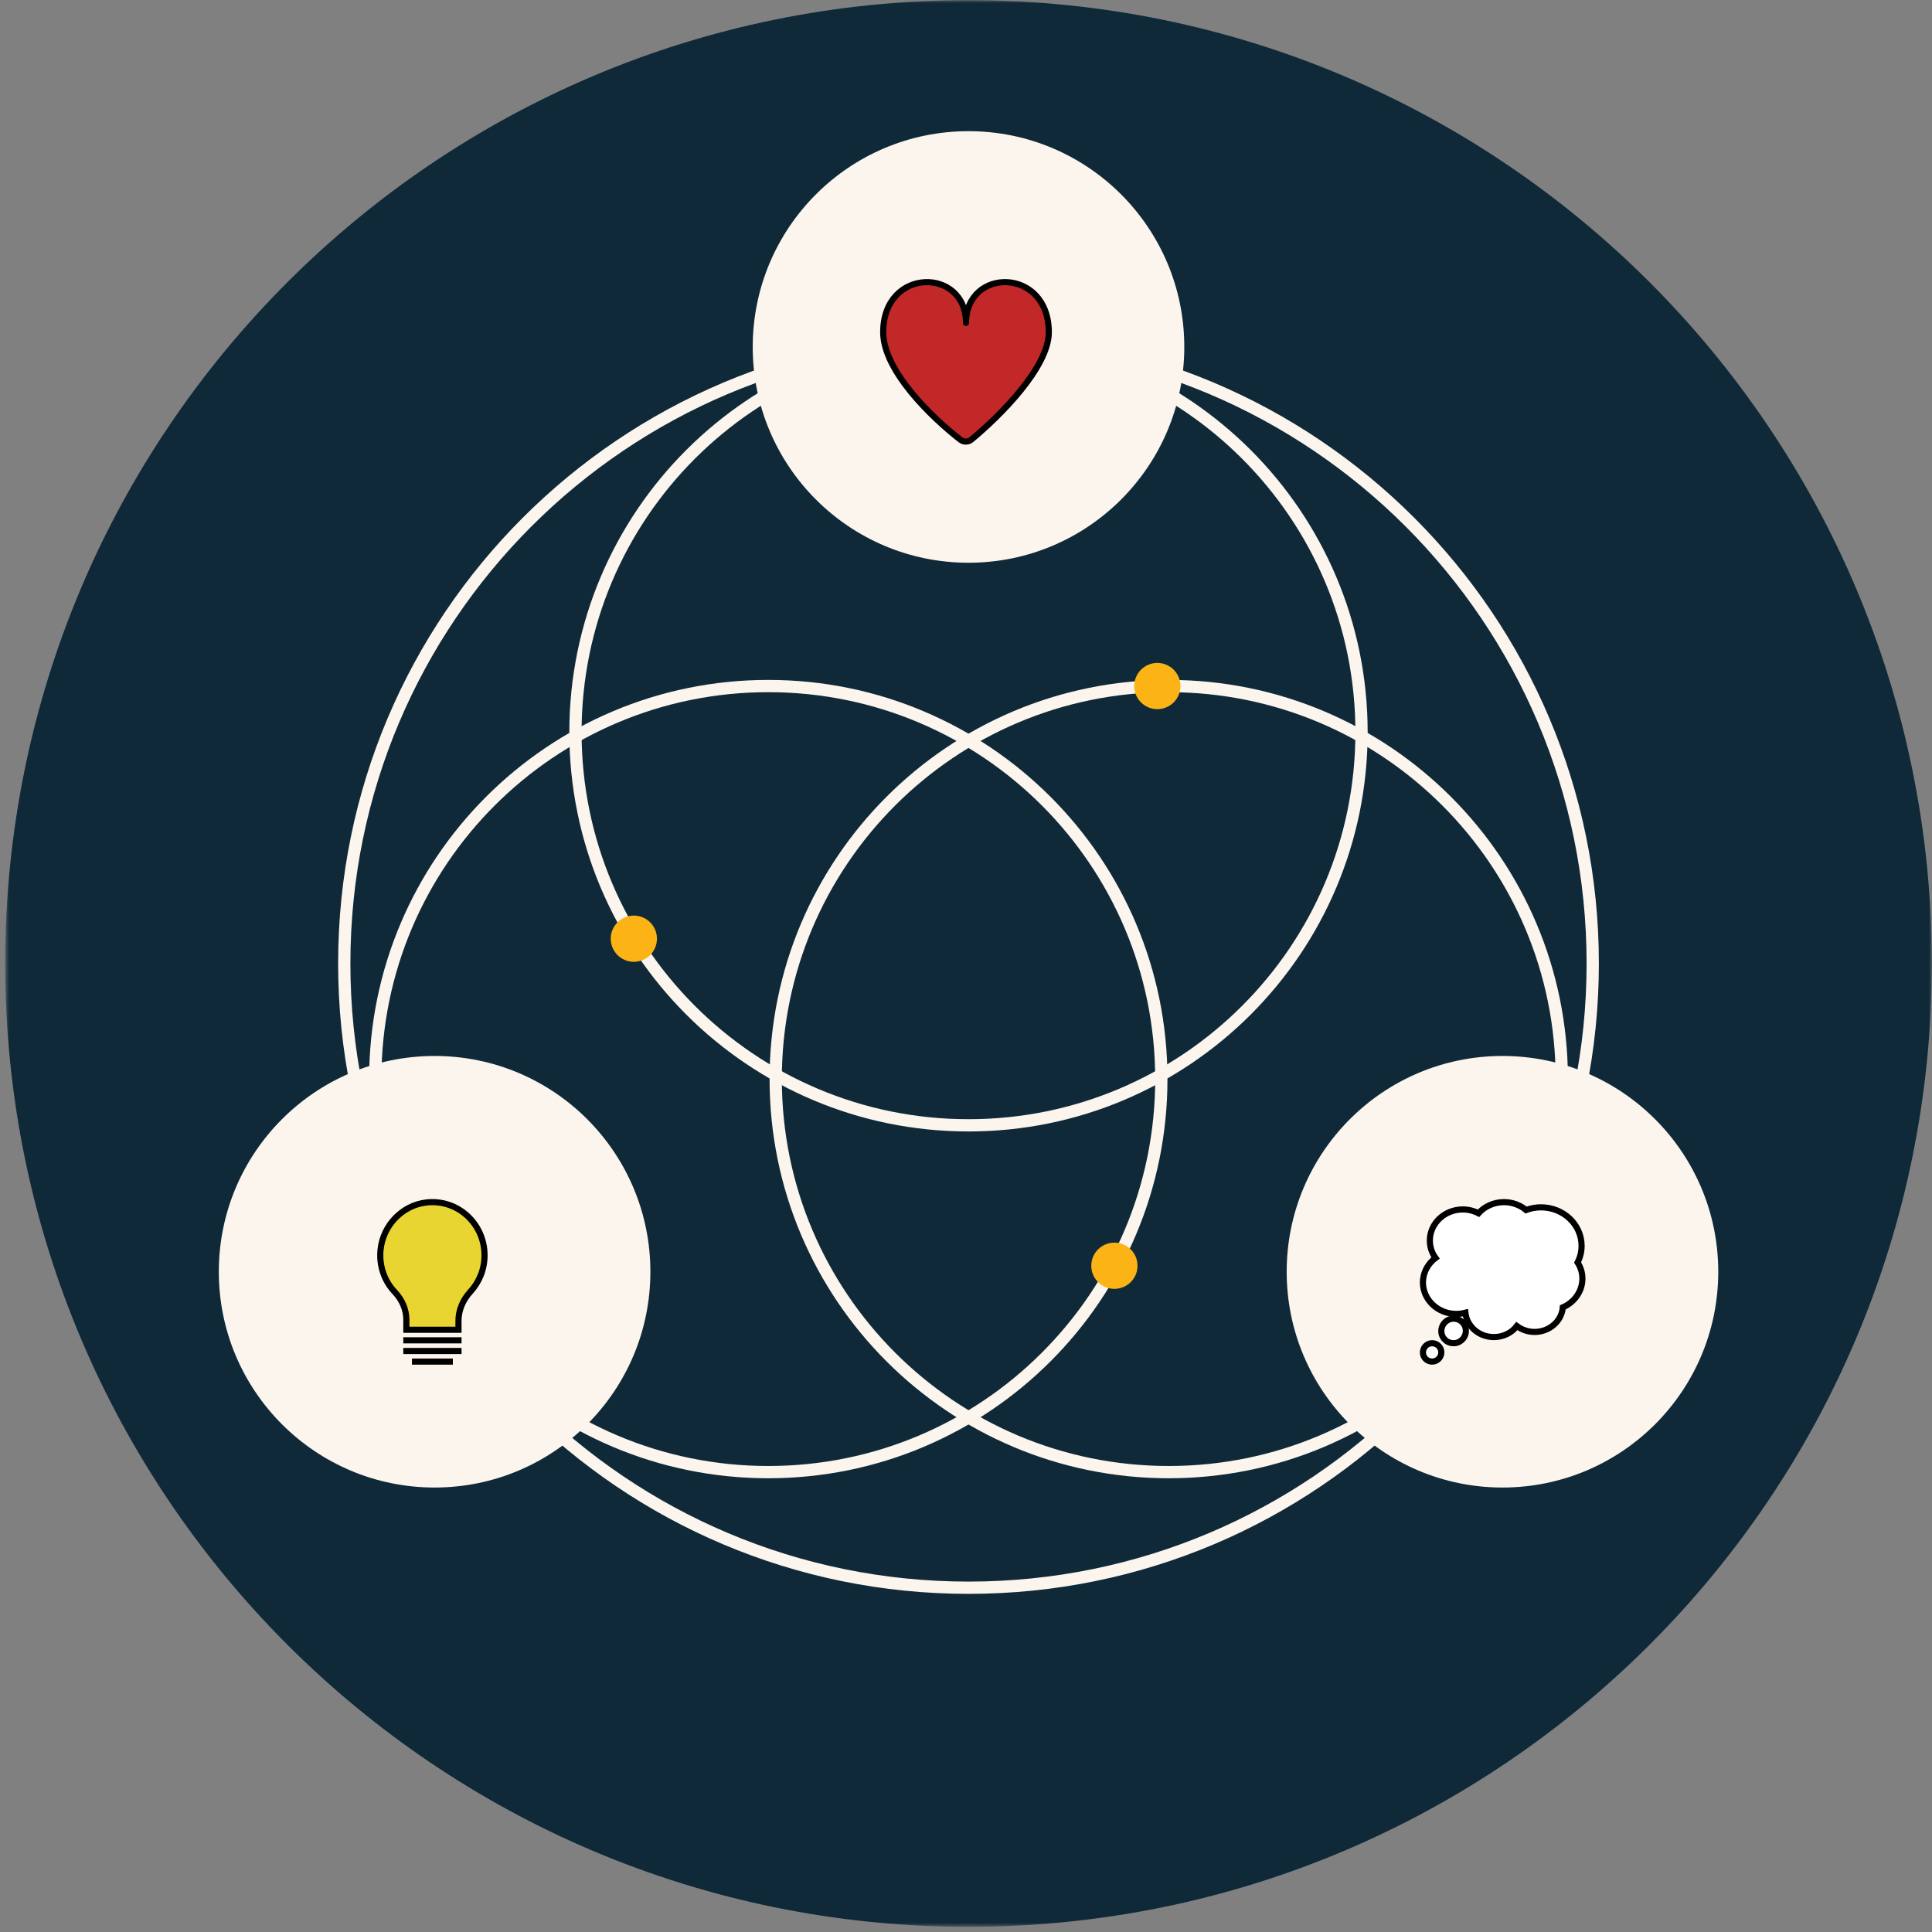 <svg width="315" height="315" viewBox="0 0 315 315" fill="none" xmlns="http://www.w3.org/2000/svg">
<rect x="0" y="0" width="315" height="315" fill="#808080" stroke="none"/>
<g clip-path="url(#clip0_294_1968)">
<mask id="mask0_294_1968" style="mask-type:luminance" maskUnits="userSpaceOnUse" x="0" y="0" width="315" height="315">
<path d="M315 0H0.82V314.18H315V0Z" fill="white"/>
</mask>
<g mask="url(#mask0_294_1968)">
<path d="M157.909 314.155C244.653 314.155 314.974 243.835 314.974 157.09C314.974 70.346 244.653 0.025 157.909 0.025C71.164 0.025 0.844 70.346 0.844 157.09C0.844 243.835 71.164 314.155 157.909 314.155Z" fill="#0F2938"/>
<path d="M157.907 258.869C214.117 258.869 259.685 213.301 259.685 157.09C259.685 100.881 214.117 55.312 157.907 55.312C101.696 55.312 56.129 100.881 56.129 157.09C56.129 213.301 101.696 258.869 157.907 258.869Z" stroke="#FBF5EE" stroke-width="2" stroke-miterlimit="10"/>
<path d="M190.555 240.02C225.947 240.02 254.638 211.33 254.638 175.938C254.638 140.546 225.947 111.855 190.555 111.855C155.163 111.855 126.473 140.546 126.473 175.938C126.473 211.33 155.163 240.02 190.555 240.02Z" stroke="#FBF5EE" stroke-width="2" stroke-miterlimit="10"/>
<path d="M244.968 242.533C264.398 242.533 280.15 226.782 280.15 207.351C280.15 187.92 264.398 172.168 244.968 172.168C225.537 172.168 209.785 187.92 209.785 207.351C209.785 226.782 225.537 242.533 244.968 242.533Z" fill="#FBF5EE"/>
<path d="M125.266 240.02C160.657 240.02 189.348 211.33 189.348 175.938C189.348 140.546 160.657 111.855 125.266 111.855C89.874 111.855 61.184 140.546 61.184 175.938C61.184 211.33 89.874 240.02 125.266 240.02Z" stroke="#FBF5EE" stroke-width="2" stroke-miterlimit="10"/>
<path d="M70.858 242.533C90.289 242.533 106.041 226.782 106.041 207.351C106.041 187.92 90.289 172.168 70.858 172.168C51.428 172.168 35.676 187.92 35.676 207.351C35.676 226.782 51.428 242.533 70.858 242.533Z" fill="#FBF5EE"/>
<path d="M157.907 183.478C193.298 183.478 221.989 154.786 221.989 119.395C221.989 84.003 193.298 55.312 157.907 55.312C122.515 55.312 93.824 84.003 93.824 119.395C93.824 154.786 122.515 183.478 157.907 183.478Z" stroke="#FBF5EE" stroke-width="2" stroke-miterlimit="10"/>
<path d="M157.909 91.752C177.34 91.752 193.092 76 193.092 56.569C193.092 37.138 177.34 21.387 157.909 21.387C138.478 21.387 122.727 37.138 122.727 56.569C122.727 76 138.478 91.752 157.909 91.752Z" fill="#FBF5EE"/>
<path d="M181.696 210.141C183.778 210.141 185.465 208.454 185.465 206.372C185.465 204.29 183.778 202.602 181.696 202.602C179.614 202.602 177.926 204.29 177.926 206.372C177.926 208.454 179.614 210.141 181.696 210.141Z" fill="#FCB315"/>
<path d="M103.344 156.82C105.426 156.82 107.113 155.132 107.113 153.05C107.113 150.968 105.426 149.281 103.344 149.281C101.262 149.281 99.574 150.968 99.574 153.05C99.574 155.132 101.262 156.82 103.344 156.82Z" fill="#FCB315"/>
<path d="M188.696 115.625C190.778 115.625 192.465 113.937 192.465 111.855C192.465 109.773 190.778 108.086 188.696 108.086C186.614 108.086 184.926 109.773 184.926 111.855C184.926 113.937 186.614 115.625 188.696 115.625Z" fill="#FCB315"/>
</g>
<path d="M171 54.168C171 59.866 163.073 67.79 158.379 71.671C157.862 72.098 157.127 72.111 156.599 71.701C151.901 68.059 144 60.425 144 54.168C144 43.545 157.5 43.545 157.5 52.651C157.5 43.545 171 43.545 171 54.168Z" fill="#C22828" stroke="black" stroke-linecap="round" stroke-linejoin="round"/>
<path d="M257.216 205.837C257.647 204.99 257.87 204.061 257.868 203.12C257.868 199.655 254.905 196.847 251.247 196.847C250.39 196.847 249.571 197.004 248.817 197.286C247.855 196.491 246.592 196 245.222 196C243.548 196 242.049 196.71 241.058 197.816C240.287 197.419 239.406 197.19 238.48 197.19C235.528 197.211 233.127 199.465 233.127 202.262C233.127 203.306 233.457 204.287 234.052 205.101C232.951 205.935 232.179 207.167 232.025 208.607C231.739 211.404 233.92 213.93 236.916 214.201C237.621 214.264 238.282 214.201 238.921 214.034C239.163 216.268 241.146 218 243.57 218C245.112 218 246.478 217.29 247.315 216.205C248.108 216.789 249.099 217.165 250.201 217.165C252.624 217.165 254.629 215.391 254.805 213.157C256.678 212.343 258 210.548 258 208.461C258 207.503 257.707 206.599 257.216 205.837Z" fill="white" stroke="black" stroke-miterlimit="10"/>
<path d="M237.207 215.012C236.11 214.89 235.134 215.699 235.012 216.804C234.89 217.908 235.695 218.89 236.793 218.988C237.89 219.11 238.866 218.301 238.988 217.196C239.11 216.092 238.305 215.11 237.207 215.012Z" fill="white" stroke="black" stroke-miterlimit="10"/>
<path d="M233.651 219.008C232.829 218.925 232.09 219.533 232.007 220.362C231.925 221.191 232.528 221.91 233.349 221.992C234.171 222.075 234.91 221.467 234.993 220.638C235.075 219.837 234.472 219.09 233.651 219.008Z" fill="white" stroke="black" stroke-miterlimit="10"/>
<path d="M74.751 218.533H66.253ZM74.751 220.267H66.253ZM73.335 222H67.669ZM79 204.665C79 199.551 74.656 195.477 69.529 196.055C65.601 196.498 62.429 199.782 62.042 203.798C61.787 206.475 62.721 208.931 64.383 210.674C65.535 211.897 66.253 213.477 66.253 215.172V216.809H74.751V215.364C74.751 213.573 75.497 211.897 76.706 210.588C78.131 209.037 79 206.957 79 204.674V204.665Z" fill="#E8D532"/>
<path d="M74.751 218.533H66.253M74.751 220.267H66.253M73.335 222H67.669M79 204.665C79 199.551 74.656 195.477 69.529 196.055C65.601 196.498 62.429 199.782 62.042 203.798C61.787 206.475 62.721 208.931 64.383 210.674C65.535 211.897 66.253 213.477 66.253 215.172V216.809H74.751V215.364C74.751 213.573 75.497 211.897 76.706 210.588C78.131 209.037 79 206.957 79 204.674V204.665Z" stroke="black" stroke-miterlimit="10" stroke-linecap="square"/>
</g>
<defs>
<clipPath id="clip0_294_1968">
<rect width="315" height="315" fill="white"/>
</clipPath>
</defs>
</svg>
